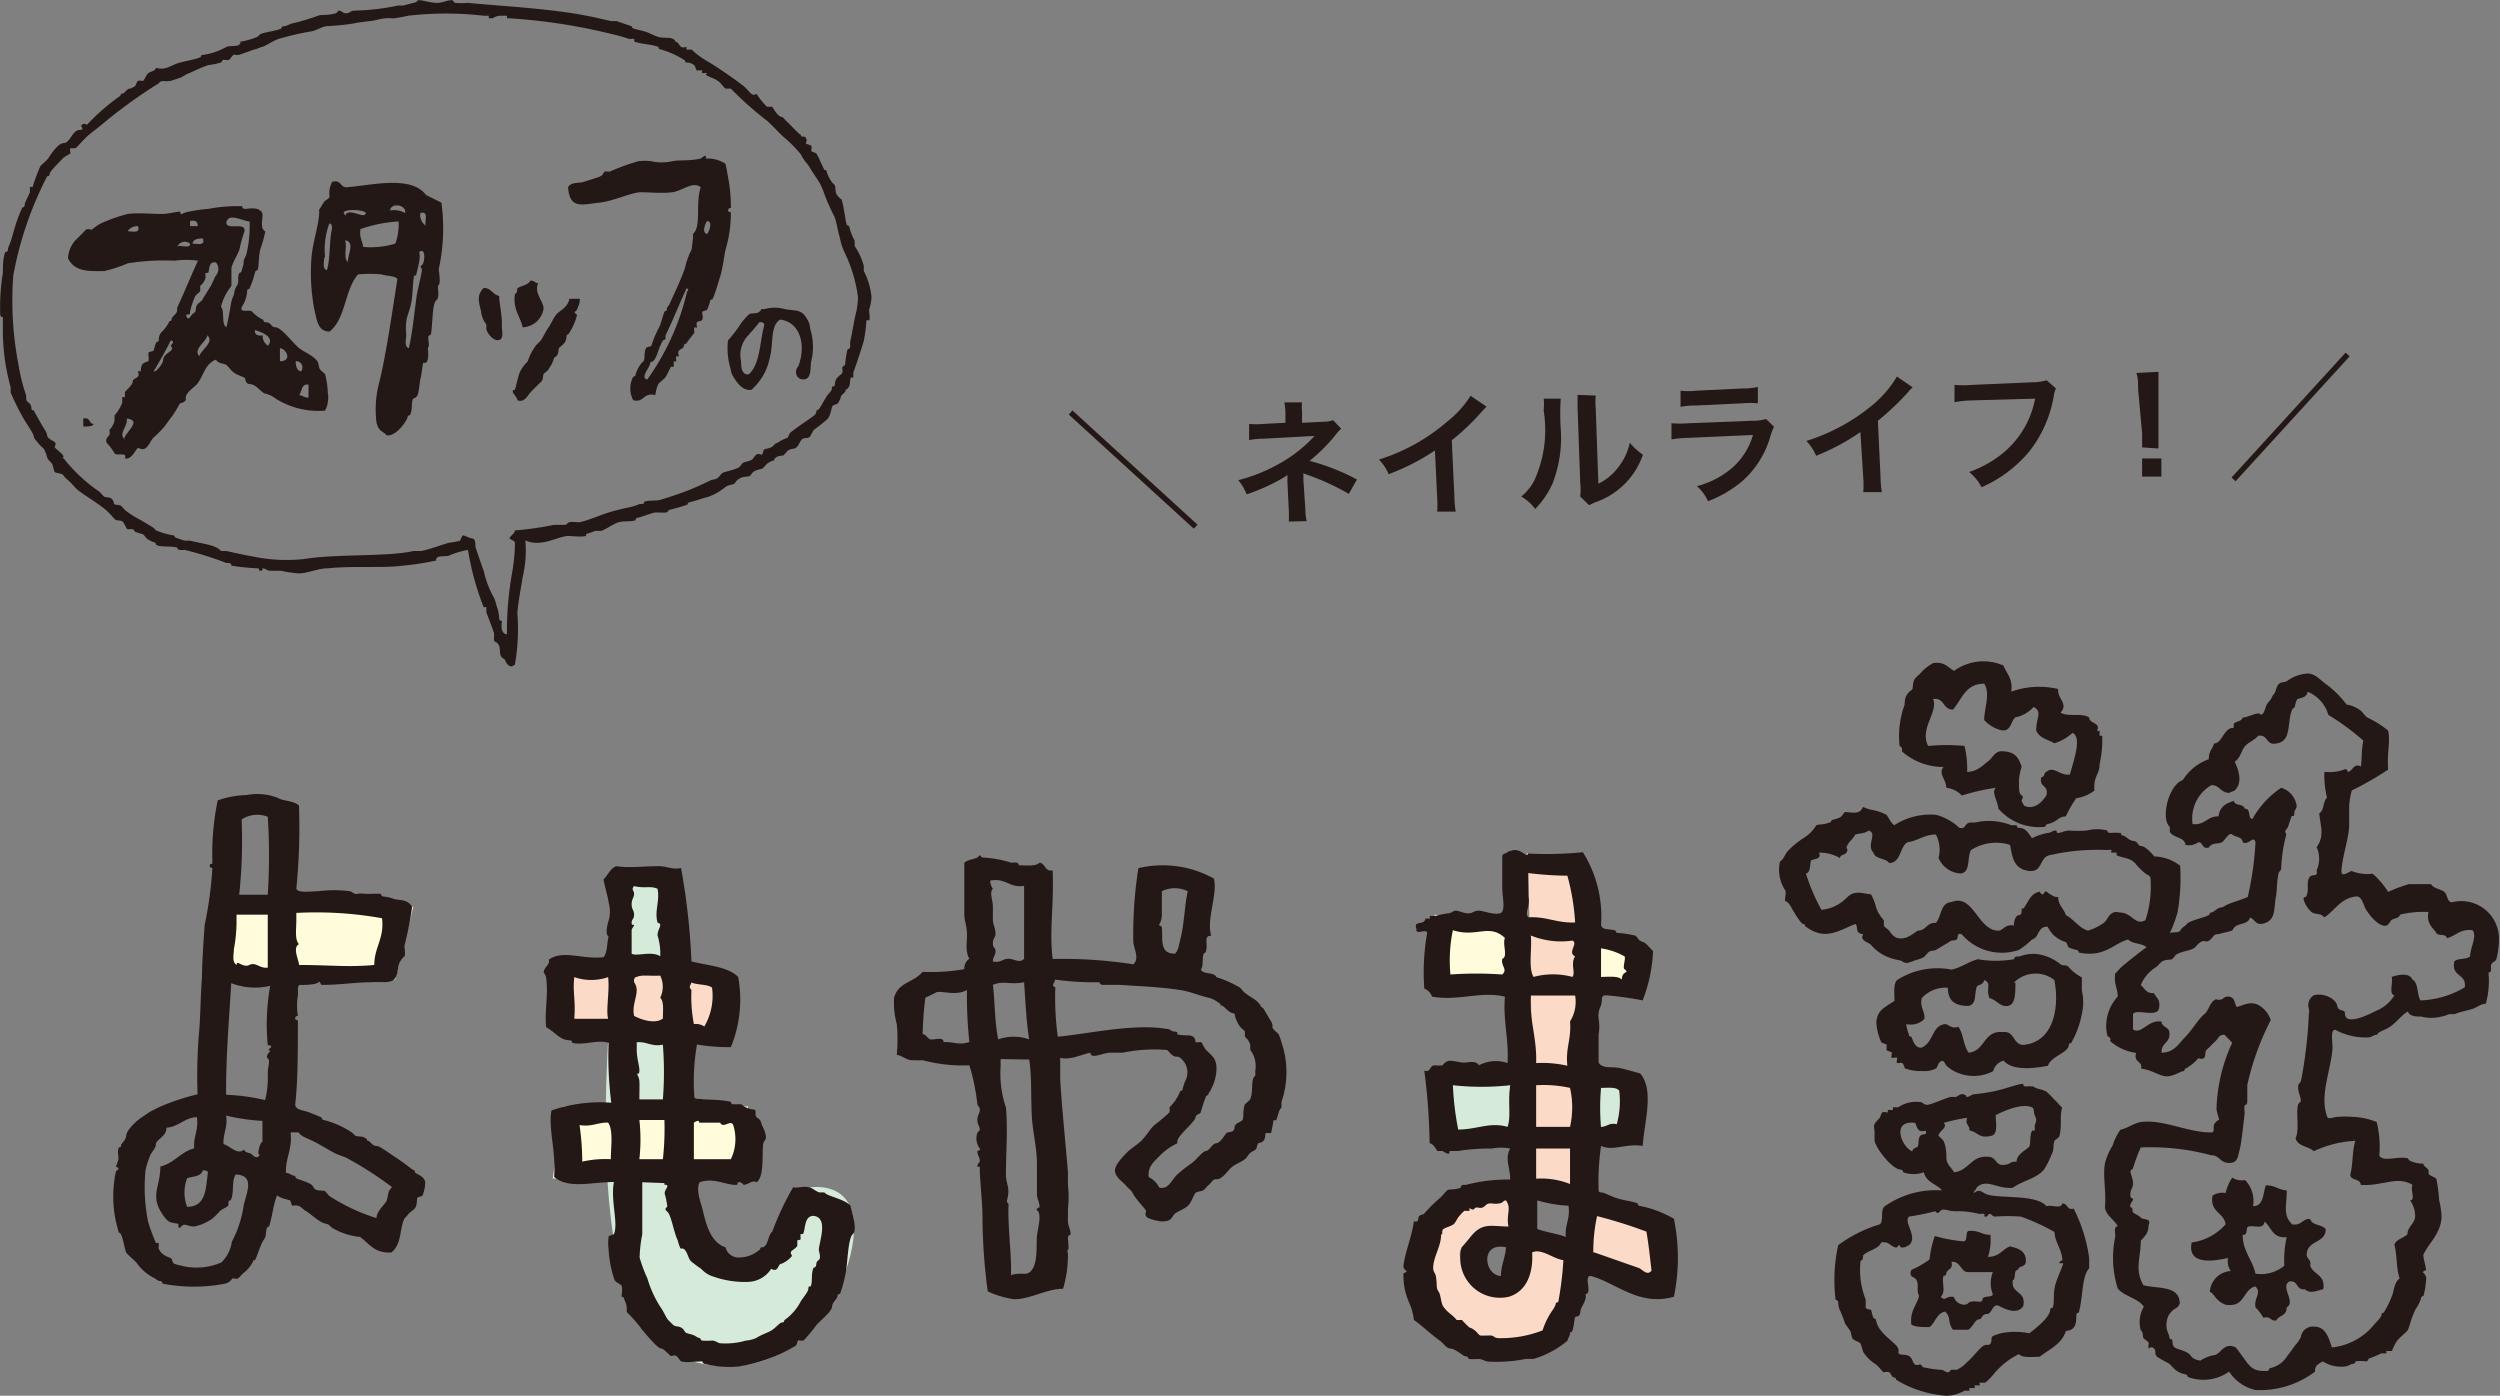 <svg xmlns="http://www.w3.org/2000/svg" viewBox="0 0 112.88 63.02"><rect x="0" y="0" width="112.88" height="63.02" fill="#808080" stroke="none"/><defs><style>.cls-1,.cls-5{fill:#231815;}.cls-2{fill:#d5ead8;}.cls-2,.cls-3,.cls-4,.cls-5{fill-rule:evenodd;}.cls-3{fill:#fbdac8;}.cls-4{fill:#fffcdb;}</style></defs><g id="レイヤー_2" data-name="レイヤー 2"><g id="レイヤー_1-2" data-name="レイヤー 1"><path class="cls-1" d="M54.07,23.69l-.17.18-5.64-5.15.16-.19Z"/><path class="cls-1" d="M58.19,23.55a4.73,4.73,0,0,0,0-.54l-.06-1.26v-.3l-.18.12a8.86,8.86,0,0,1-1.66.75,2.35,2.35,0,0,0-.38-.64,7.37,7.37,0,0,0,1.64-.63,6.42,6.42,0,0,0,1.8-1.36h-.12l-2.2.12a3.18,3.18,0,0,0-.63.06l0-.73a3,3,0,0,0,.64,0l1-.05,0-.49a2.83,2.83,0,0,0-.05-.43l.8,0a1.84,1.84,0,0,0,0,.42l0,.5,1-.05a1.06,1.06,0,0,0,.4-.07l.37.39a1.37,1.37,0,0,0-.25.27,7.67,7.67,0,0,1-1.18,1.18,9.79,9.79,0,0,1,2.14.84l-.37.65A10.41,10.41,0,0,0,59,21.43l-.15-.06c0,.07,0,.24,0,.29L58.94,23a2.35,2.35,0,0,0,.06.53Z"/><path class="cls-1" d="M67.12,18.36l-.21.22a10.42,10.42,0,0,1-1.36,1.3l.12,2.56a4,4,0,0,0,.06.66l-.84,0a4.12,4.12,0,0,0,0-.65l-.1-2.11a10,10,0,0,1-2.09,1.07,2.06,2.06,0,0,0-.44-.66,8.63,8.63,0,0,0,3.08-1.71,4.57,4.57,0,0,0,1.06-1.17Z"/><path class="cls-1" d="M70.47,18a10.42,10.42,0,0,0,0,1.35,5.67,5.67,0,0,1-.37,2.48,4,4,0,0,1-.78,1.15,2.19,2.19,0,0,0-.63-.56,2.39,2.39,0,0,0,.58-.71,5.5,5.5,0,0,0,.43-3.17,2.61,2.61,0,0,0,0-.54Zm1.58-.14a3.27,3.27,0,0,0,0,.57l.12,3.41a2.5,2.5,0,0,0,.89-.73,2.77,2.77,0,0,0,.53-1.12,2.75,2.75,0,0,0,.59.54A3.45,3.45,0,0,1,72,22.69l-.25.12-.4-.39a2.84,2.84,0,0,0,0-.63l-.12-3.38v-.18c0-.15,0-.28,0-.4Z"/><path class="cls-1" d="M80.1,19.27a2.72,2.72,0,0,0-.15.38,4.24,4.24,0,0,1-1.3,2.09,5.41,5.41,0,0,1-1.53.89,2.05,2.05,0,0,0-.5-.68,3.94,3.94,0,0,0,1.63-.86,3.11,3.11,0,0,0,.9-1.45l-2.92.13a5,5,0,0,0-.76.07l0-.73a5,5,0,0,0,.79,0L79.07,19a2.35,2.35,0,0,0,.67-.08Zm-4.22-1.63a3,3,0,0,0,.7,0l2.09-.1a2.77,2.77,0,0,0,.7-.07l0,.74a3.77,3.77,0,0,0-.69,0l-2.11.1a3.24,3.24,0,0,0-.69.06Z"/><path class="cls-1" d="M86.36,17.49a2.18,2.18,0,0,0-.21.22A11.94,11.94,0,0,1,84.79,19l.12,2.55a4.16,4.16,0,0,0,.06.67l-.84,0a4,4,0,0,0,0-.64L84,19.51A10,10,0,0,1,82,20.58a2.11,2.11,0,0,0-.44-.67,8.76,8.76,0,0,0,3.08-1.7A4.93,4.93,0,0,0,85.65,17Z"/><path class="cls-1" d="M92.83,17.54a1.15,1.15,0,0,0-.09.28,5.51,5.51,0,0,1-1.11,2.56A5.86,5.86,0,0,1,89.47,22a2.13,2.13,0,0,0-.56-.69,4.94,4.94,0,0,0,1.29-.67A4.18,4.18,0,0,0,91.89,18L89,18.08a4.58,4.58,0,0,0-.75.08l0-.78a4.81,4.81,0,0,0,.77,0l2.75-.12a2.25,2.25,0,0,0,.64-.09Z"/><path class="cls-1" d="M96.72,20.2V20c0-.07,0-.07,0-.43l-.18-2c0-.26,0-.56-.08-.73l1-.05c0,.17,0,.48,0,.74v2.47c0,.07,0,.13,0,.25Zm0,1.32,0-.82.87,0,0,.82Z"/><path class="cls-1" d="M100.76,21.56l5.15-5.64.18.17-5.15,5.64Z"/><path class="cls-2" d="M28.16,39.89h2.7s-3,18.48,3,17.33a5.32,5.32,0,0,0,2.69-3.6s2.18-.41,2,2.11-2.67,7.48-8,5.51S28.16,39.89,28.16,39.89Z"/><polygon class="cls-2" points="65.13 48.1 65.13 51.97 73.73 51.05 74.05 48.45 65.13 48.1"/><polygon class="cls-3" points="25.34 43.99 25.34 45.92 32.4 46.82 33.33 44.11 25.34 43.99"/><polygon class="cls-4" points="64.78 41.3 64.88 44.51 74.12 44.76 74.05 42.47 64.78 41.3"/><polygon class="cls-4" points="10.32 40.53 18.66 40.95 17.84 44.23 9.67 43.74 10.32 40.53"/><polygon class="cls-4" points="25.43 49.97 33.78 49.96 33.14 53.28 24.96 53.21 25.43 49.97"/><path class="cls-3" d="M68.6,38.86l3,.64s1.48,22-2.66,21.86S63.88,59,64,57s1.8-5.06,9.37-2.31c2.82,1,2.05,3.34,2.05,3.34a28.62,28.62,0,0,1-5.52-2.06c-1.67-1-3.36-.52-3.92.39s2.51,2.69,3,1.15,0-19,0-19"/><path class="cls-5" d="M13.5,36.37a28.06,28.06,0,0,1-.12,3.76c.08.21.66.11,1,.11a5.54,5.54,0,0,1,1.41,0c.1,0,.19.16.35.12s.12,0,.59,0a3.69,3.69,0,0,1,.47,0s0,.11.12.12a1.71,1.71,0,0,1,.47.11c.31.08.6,0,.82.36a17.12,17.12,0,0,1-.35,1.76c0,.09.06.41,0,.47a.81.81,0,0,0-.24.35c-.08.25-.05.52-.23.7s-.71.09-1.06.12c-.64,0-1.35.12-2.23.12,0,0-.06-.2-.12-.12s-.42.13-.82.12c-.16,0-.09.29-.11.47a2.89,2.89,0,0,0,0,.93s-.14,0-.12.12.11,0,.12.12c0,1.34,0,2.72-.12,3.75,0,.26.34.26.58.35s.35.13.59.24c.06,0,0,.11.12.12a4,4,0,0,1,1.29.58l.12.12c.16.08.3,0,.47.12s0,.11.11.12.19.22.36.23.24.09.47.23l.35.24c.16.1.56.38.82.59.07.05.11,0,.12.11s.42.15.47.47a1.68,1.68,0,0,1-.12.59c0,.05-.22.07-.24.12s0,.34-.11.47-.23.15-.36.35c0,0-.11.1-.11.11-.23.48-.11,1.16-.59,1.53-.76.05-1-.4-1.41-.7a3,3,0,0,1-1.17-.36c-.15-.05-.19-.2-.35-.23-.33-.06-.61-.38-.94-.59-.13-.07-.21-.2-.35-.23s-.19,0-.24,0-.07-.21-.12-.24-.43-.09-.58-.23c-.18.45-.19.85-.36,1.41,0,0-.09,0-.11.11-.06.23,0,.31-.12.47s-.26.59-.35.82-.1.07-.12.12a1.43,1.43,0,0,1-.47.59c-.07.06-.17.19-.23.23s-.21,0-.24,0-.1.18-.35.24a7.42,7.42,0,0,1-2.82,0s0-.11-.12-.12-.17-.09-.23-.12a2.13,2.13,0,0,1-.82-.7c-.15-.17-.41-.36-.47-.47s-.15-.67-.24-.82-.08,0-.11-.12-.07-.27-.12-.47a5.39,5.39,0,0,1,0-2.23.22.22,0,0,1,.12-.11c0-.11-.12-.12-.12-.12a2.79,2.79,0,0,0,.12-.35c0-.15-.05-.34,0-.47s.11,0,.11-.12.23-.25.24-.47.41-.63.7-.82l.35-.24L7.16,50a10.27,10.27,0,0,1,1.76-.59A23.77,23.77,0,0,1,9,46.46c.06-.76.05-1.45.12-2.35,0-.56.06-1.48.12-2.34a17.49,17.49,0,0,0,.35-2.58s-.14,0-.12-.12.12,0,.12-.12a11.86,11.86,0,0,1,.24-2.81,4.06,4.06,0,0,1,1.29-.24,2.56,2.56,0,0,1,1.41.12C12.79,36.18,13.24,36.14,13.5,36.37ZM10.91,37a23.09,23.09,0,0,1-.11,3.4h1.29a27.55,27.55,0,0,0,0-3.52A1.29,1.29,0,0,0,10.91,37Zm2.47,4.57c0,.37-.08.86.12,1.06-.31.16,0,.72,0,.94,1.35,0,2.23.11,3.4,0,0-.81.46-1.19.35-2.11a16.9,16.9,0,0,0-3.87-.24Zm-2.7.12a6.92,6.92,0,0,1-.12,1.17c0,.23-.1.56.12.71,0-.26.29.15.58,0s.46.17.83.12V41.3H10.68Zm-.47,7.74a9.35,9.35,0,0,1,1.76.24,4.08,4.08,0,0,0,.12-1.17c0-.4.13-.6,0-.71s.12-.33.11-.35-.15,0,0-.12-.12-.14-.11-.12a9.87,9.87,0,0,1,.11-2.69,2.94,2.94,0,0,1-1.76-.12C10.35,46,10.2,47.62,10.21,49.39Zm-.12,2.23c.32.08.62.52.94.24,0,.16.26.13.35.23s.27.21.35,0c-.15.06,0-.54.12-.58v-.94a9,9,0,0,1-1.64-.24C10.29,50.89,10.08,51.14,10.09,51.62Zm-2.58-.7c0,.34-.46.5-.47.7s-.18.34-.24.47a3.88,3.88,0,0,0-.23.71,7.87,7.87,0,0,0,.12,2.34,9.91,9.91,0,0,0,.35.94s.1,0,.12,0,0,.19,0,.24c.13.32.38.37.58.46,0,0,.07.21.12.24a4.67,4.67,0,0,0,.47.12A2.81,2.81,0,0,0,10,57a1.65,1.65,0,0,0,.47-.94A4.92,4.92,0,0,0,11,54.44c.12-.57.54-1.37-.35-1.41-.21.26-.06.88-.24,1.17-.15,0-.06.17-.11.24s-.27.15-.36.23a2.88,2.88,0,0,1-.35.35,2.15,2.15,0,0,1-.82.36c-.31,0-.44-.18-.59,0s-.14-.12-.11-.12c-.38-.06-.44-.07-.59-.24a2.16,2.16,0,0,1-.24-.35c-.42-.74,0-1.12,0-2,.63-.15.91-.66,1.53-.82-.05-.56.21-.81.12-1.41C8.31,50.47,8.09,50.87,7.51,50.92Zm5.4,2c.16,0,.25.11.35.12s.06.08.12.12.4.14.58.23.14.12.24.24.41.07.47.11.15.19.23.24A8.56,8.56,0,0,0,17,55c0-.33.42-.64.47-.82.09-.38.05-.38.23-.58a16,16,0,0,0-2-1.29c-.18-.1-.41-.15-.58-.24-.42-.22-.67-.4-1.06-.58-.19-.1-.46-.17-.58-.36h-.36C13.21,51.88,12.9,52.24,12.91,52.91Zm-3.52,0c0-.09-.1-.13-.24-.11-.07.28-.44.26-.7.35a1.79,1.79,0,0,0,0,1.29C9.32,54.49,9.29,53.64,9.39,52.91Z"/><path class="cls-5" d="M71.47,38.48a5.45,5.45,0,0,1,.82,3.29c.07.23.29.16.59.23.09,0,.09.11.12.12a5.22,5.22,0,0,1,.82.12c.06,0,.15.18.23.23s.17.07.24.12.22.23.35.35a7,7,0,0,1-.47,2.23,15.23,15.23,0,0,0-1.64-.23c-.27,0-.16.16-.24.46a1,1,0,0,0-.11.59,2.08,2.08,0,0,1,0,.71c0,.33,0,.77,0,1.28.19.29.58.17.93.24s.67.18.94.24c.66.75.19,2.22.12,3.28-.77-.12-1.34.25-1.88,0a11.49,11.49,0,0,0-.11,2c0,.13.14.09.23.12s.33.15.59.24.6.12.94.23c0,0,0,.11.11.12a5,5,0,0,1,1.53.58,8.69,8.69,0,0,1,0,3.52C74,59,73,57.93,71.82,57.61c-.33,0,.1.8-.23.82.07.32-.22.56-.24.82s-.19.15-.23.23-.05.41-.12.59-.11,0-.11.12-.08.2-.12.35a4.34,4.34,0,0,1-1.53.82c-.11,0-.24,0-.35,0a6.84,6.84,0,0,1-1.64.12c-.21,0-.26-.1-.47-.12a3.68,3.68,0,0,1-.47,0s0-.11-.12-.12-.17-.09-.23-.12-.29-.22-.47-.23-.3-.22-.47-.35c-.47-.34-.84-.71-1.18-.94a2.69,2.69,0,0,0-.23-.82,3,3,0,0,1-.24-1.29s.2-.06.12-.12a.23.23,0,0,1-.12-.23c.08-.64.38-1.3.47-2,.25.09.16-.15.24-.23s.18-.06.23-.12a6.76,6.76,0,0,1,.71-.7c.1-.09.28-.32.35-.36s.37,0,.59-.11c0,0,0-.11.11-.12h.12a7.3,7.3,0,0,1,2-.24c0-.56-.26-.94,0-1.4a2.09,2.09,0,0,0-.83,0,8.5,8.5,0,0,0-1.52.11c-.1,0-.26,0-.35,0s0,.14-.12.12a1.07,1.07,0,0,1-.24-.12s-.21,0-.23,0-.16-.33-.35-.35a28.11,28.11,0,0,0-.24-3.28c.31.1.21-.22.47-.24a1.36,1.36,0,0,0,.35,0c.26-.31.38-.19.94-.12.27,0,.54-.12.71.12A1.61,1.61,0,0,1,68.07,48c.06-1.12-.21-1.9-.12-3-1.11-.26-2.06.21-3.29,0a.59.59,0,0,0-.35-.36,10.17,10.17,0,0,1,.12-2.46c.08-.32-.55.08-.47-.23-.15-.36.23-.21.35-.36s0-.1,0-.11.21,0,.24,0,0-.11,0-.12.2,0,.23,0,.2-.06.59-.12c.17,0,.21-.11.35-.12s.38.13.59.12.24-.13.47-.12.65.19.94.12.11-.71.11-1.17,0-.9,0-1.29c0-.14,0-.21.12-.24s.12-.11.24-.11c.44-.21.73.34.82.11A16.81,16.81,0,0,0,71.47,38.48Zm-2.46,2c.1.45-.2.75,0,.94.82-.05,1.28.27,2.11.23a10.1,10.1,0,0,0-.35-2.11A15.27,15.27,0,0,1,69,39.42ZM65.49,44a16.59,16.59,0,0,1,2.34,0c.26-.25-.06-.34,0-.71.27-.08,0-.65.12-.94-.72-.67-1.28,0-2.35-.35A6.69,6.69,0,0,0,65.49,44Zm3.75.11a3.39,3.39,0,0,1,1.76,0c.15-.21-.1-.59.12-.93-.37-.17.16-.58-.12-.71a3.63,3.63,0,0,1-1.88-.23C69.18,42.85,69,43.69,69.24,44.11Zm3.05,0c.34,0,.77-.06.94.12,0-.43.38-.26.12-.47-.1-.08.07-.48,0-.58a3.09,3.09,0,0,0-1.06-.36ZM69.36,48a5.15,5.15,0,0,1,1.41.12c-.09-.79.19-1.22.12-2a1.66,1.66,0,0,0,.23-1.17h-2C69.05,46.11,69.4,46.85,69.36,48ZM65.84,51c.86,0,1.42-.35,2.23-.12.17-.51,0-1.05.12-1.88a11.8,11.8,0,0,1-2.59,0A13.52,13.52,0,0,0,65.84,51Zm3.52-.12h1.53a4,4,0,0,0,0-1.76A5.62,5.62,0,0,0,69.36,49Zm2.93,0c.28,0,.35-.2.71-.12a3.84,3.84,0,0,0,.11-1.52c-.15-.17-.5-.12-.82-.12A10.34,10.34,0,0,0,72.29,50.92Zm-2.93,2.34a3.52,3.52,0,0,1,1.53.24V51.86H69.36ZM68,54.2c-.12,0-.14.1-.23.12-.38.1-.5-.09-.71.12s-.36,0-.47.12-.19,0-.23,0,0,.1,0,.11-.2,0-.24,0a1.77,1.77,0,0,0-.23.24c-.1.1-.14.25-.24.35s-.35.15-.47.23,0,.27-.11.24c0,.56-.35,1-.36,1.52,0,.18.1.24.12.36.07.4,0,.53.12.7s.1.53.23.7.19.22.36.36a1.25,1.25,0,0,1,.23.23s.19,0,.24,0a3.85,3.85,0,0,0,.35.35c.07,0,.16.07.23.12s.2.22.24.23.32,0,.47,0,.16.11.35.12a5.17,5.17,0,0,0,2-.35,3.41,3.41,0,0,1,.47-.94,1,1,0,0,0,.12-.23c0-.12.1-.08.12-.12a14.86,14.86,0,0,0,.23-1.88c-.48-.07-1-.55-1.41-.35.06,1.07-.34,1.79-1.05,2A1.79,1.79,0,0,1,66,56.32c.32-.3.53-.82,1.05-.94.29-.07.64,0,1.06,0C68,54.8,68.26,54.58,68,54.2Zm1.41,1.29c.4.15.89.21,1.29.36-.05-.56.21-.81.12-1.41a5.92,5.92,0,0,1-1.41-.24Zm2.58,1.06,2,.7c.17.06.38.38.58.12-.07-.59-.13-1.19-.23-1.76a21.5,21.5,0,0,0-2.23-.7A7.61,7.61,0,0,0,71.94,56.55Zm-4.22,1.06c0-.48.2-.82.23-1.29C66.84,56.06,67,57.52,67.72,57.61Z"/><path class="cls-5" d="M47.53,39.3c.06,1.71-.16,2.7,0,4a20.86,20.86,0,0,1,3.64.24c.31-.27,0-.73,0-1.06a19.26,19.26,0,0,1,.23-3.28,4.74,4.74,0,0,1,3.41.47c.18.7-.35,1.84-.12,2.58-.37,0-.13.35-.24.7,0,.07-.11.11-.11.12-.07.29,0,.58-.12.7.1.25.6.1.7.35a4.87,4.87,0,0,1,1.06.47c.09.07.15.18.23.24.34.26.51.28.71.58,0,.06.1.09.12.12s.21.35.35.59,0,.22.11.35.2.17.24.24a2.42,2.42,0,0,1,.12.35,4.15,4.15,0,0,1,0,2.7s0,.2,0,.23-.08.09-.12.23-.11.35-.12.36-.11,0-.12,0a5.51,5.51,0,0,1-.11.58s-.21,0-.24,0,0,.26-.11.36-.22.08-.24.11c-.1.23,0,.23-.23.35s-.21.24-.36.36-.42.22-.58.35-.28.33-.47.47-.25.05-.35.11-.16.18-.24.24-.16.18-.23.23-.29.06-.36.12-.18.44-.35.59-.43.23-.58.35-.11.36-.59.35c-.11,0-.65-.11-.71-.23s0-.2,0-.24-.3-.37-.46-.58-.14-.25-.24-.36a2.5,2.5,0,0,1-.23-.23c-.19-.2-.41-.33-.47-.59s.26-.59.47-.82.5-.39.7-.58.38-.5.59-.71a8.36,8.36,0,0,0,.7-.59s0-.2,0-.23a2,2,0,0,0,.47-.7c0-.06.11,0,.12-.12a2.68,2.68,0,0,1,.11-.35.82.82,0,0,0-.23-1.06c-.1-.09-.21,0-.35-.12s-.2-.22-.24-.23a7.09,7.09,0,0,0-2,.12c-.2,0-.39,0-.59,0s-.72.23-.82.11,0-.11,0-.11c-.26,0-.94.37-1.41.23,0,.32,0,.63,0,.94.06,1.15.24,2.91.35,4.22,0,.2,0,.4,0,.59a4.68,4.68,0,0,1,0,1.06c0,.19,0,.39,0,.58s.13.39.12.59c0,0-.11.05-.12.12s.06.54,0,.58,0,.06,0,.24A5.39,5.39,0,0,1,48,58.19c-.75,0-1.51.49-2.23.47a4.24,4.24,0,0,1-1.17-.35,25.91,25.91,0,0,1-.24-3.4c0-.5-.08-1.23-.12-2,0,0,0-.21,0-.23h-.11c0-.15.12-.21.11-.24,0-.21-.11-.25-.11-.47,0,0,.19-.06.11-.11a.77.77,0,0,1-.11-.71s.11-.15.11-.11c0-.21-.11-.25-.11-.47s.12-.32.11-.47-.09-.14-.11-.24a9.5,9.5,0,0,0-.36-1.76,7,7,0,0,1-2.11-.23,3.69,3.69,0,0,1-.47,0c-.27,0-.45-.21-.7-.24a7,7,0,0,0,0-1.4,3.59,3.59,0,0,1-.12-1.18c.2-.72.87-.67,1.29-1.17a8.58,8.58,0,0,0,1.88-.12.52.52,0,0,1,.23-.47c-.21-.35-.09-.81-.11-1.17s-.11-.54-.12-.82c0-.7,0-1.47,0-2.35.23-.16.33-.12.59-.23,0,0,.13-.12.11-.12s.1.12.12.12a4.94,4.94,0,0,1,1.29.23c.16,0,.34-.05.35.12.34,0,.77.06.94-.12C47.22,39,47.16,39.36,47.53,39.3Zm-2.7.83c-.17.17,0,.49,0,.82s0,.39,0,.58.11.37.12.59-.12.23-.12.47.11.16.12.35-.12.26-.12.47c.36.08.43-.12.7-.12s.5.22.71,0V40c-.69.1-.8-.37-1.53-.24A.64.64,0,0,0,44.83,40.13Zm7.63.11v.24c0,.27,0,.52,0,.82s-.13.42-.12.47.11,0,.12.12c.06.46-.14,1.18.59,1.17.15-.13.17-.35.23-.59.21-.78.19-1.53.35-2.23A1.33,1.33,0,0,0,52.46,40.24Zm-4.81,4.34a13.22,13.22,0,0,0,.11,2.23c1.37-.13,3.46-.61,4.93-.35.16,0,.17.11.36.12s.07.1.11.12c.28.09.57,0,.71.11s.09.21.11.24.2,0,.24,0,.15.26.23.35c.27.28.42.35.47.7a1.92,1.92,0,0,1-.23,1.06c0,.07-.12.17-.12.23s-.08.06-.12.12a7.08,7.08,0,0,0-.23.7c0,.09-.23.09-.24.24s-.49.58-.58.7-.27.27-.24.47a2.81,2.81,0,0,0-.82.59c-.21.22-.54.47-.47.94a1,1,0,0,1,.47.47c.43.11.56-.36.82-.59a5.69,5.69,0,0,1,.59-.47c.23-.14.54-.58.7-.59s.28-.34.47-.35.4-.42.47-.47.34,0,.35-.23.29-.24.36-.35,0-.41.11-.71c0,0,.21-.17.24-.23.16-.38,0-.89.23-1.06,0,0,0-.2,0-.23a1.23,1.23,0,0,0-.23-.94s0-.19,0-.24a.79.79,0,0,0-.24-.35s0-.19,0-.23-.19-.16-.23-.24a1.35,1.35,0,0,1-.24-.58c-.26,0-.47-.35-.58-.36s0-.07-.12-.11a1.17,1.17,0,0,0-.47-.24c-.39-.09-.83-.28-1.29-.35-.89-.14-2-.18-2.7-.23-.33,0-.61,0-.82,0a.17.17,0,0,1-.12-.12,12.38,12.38,0,0,1-2-.12C47.63,44.37,47.44,44.5,47.65,44.58Zm-2.82-.11c.09.63.07,1.61.24,2.46a2.1,2.1,0,0,1,1.4,0c-.13-.81-.17-1.71-.23-2.58C45.6,44.48,45.32,44.26,44.83,44.47Zm-2.58.35c-.14.08-.34.16-.47.23a15.75,15.75,0,0,0-.12,1.65c.17,0,.2.19.35.23s.61-.14.59.12c.59,0,.67.15,1.17,0a19.3,19.3,0,0,1-.11-2.35C43.12,45,42.47,44.69,42.25,44.82Zm2.93,3v.35A4.68,4.68,0,0,0,45.42,50c.09,1,0,2.06,0,3.05,0,.24.1.49.11.7,0,.46-.15.47,0,.59a1,1,0,0,1,0,.24c0,1.14.14,2,.12,3,.36-.14.64,0,.82-.12.42-.29.31-1.23.35-1.64s.24-1,0-1.18c-.06-.05.12-.16.12-.11,0-.25-.1-.35-.12-.59,0-.46,0-.94,0-1.41,0-.69-.19-1.42-.23-2.11-.05-1,0-1.85-.12-2.58Z"/><path class="cls-5" d="M30.75,39.19a30.41,30.41,0,0,1,.47,4.22c.74.19,1.64.23,2.11.7A5.65,5.65,0,0,1,33,47.28a8.18,8.18,0,0,1-1.53-.12,9.75,9.75,0,0,0-.12,2.35c0,.15.22.09.36.12s.77,0,1.29.12c0,0,0,.11.11.11s.33,0,.36,0a1,1,0,0,0,.58.24c.13,0,0,.25.12.35s.17.09.23.35c0,0,.31.55.12.71s.07,1.54-.35,1.87c-.22-.11-.33.09-.59.12,0,0-.13-.16-.23-.12s0,.12-.12.12c-.5,0-1-.34-1.64-.12-.16.3,0,.78.12,1.18.16.67.35,1.53,1.05,1.76a.6.6,0,0,0,.59.46,1.41,1.41,0,0,0,.94-.35c.06,0,0-.11.11-.11.29,0,.27-.57.47-.71a13,13,0,0,1,.94-2c.22.05.43-.07.71,0,.12,0,.26.15.47.23,0,0,.21,0,.23,0,.16.19.84.27,1.18.59,0,.08.35,1.09.11,1.29s-.23,1.4-.35,1.88a6.09,6.09,0,0,1-.23.82s-.12,0-.12.11-.23.26-.24.47-.48.58-.7.82a7.4,7.4,0,0,1-.59.71s-.2,0-.23,0-.08.21-.12.23a7.06,7.06,0,0,1-2.58.94,4.35,4.35,0,0,1-1.53-.12c-.07,0-.11-.11-.11-.11-.34,0-.71.07-.94,0-.06,0-.14-.19-.24-.24s-.2,0-.23,0-.33-.34-.47-.35-.6-.56-.82-.82a7,7,0,0,0-.71-.82c0-.31,0-.29-.12-.59,0-.1-.1-.07-.11-.12s.05-.33,0-.46-.3-.13-.35-.36a5.12,5.12,0,0,1-.24-1.29,2.25,2.25,0,0,1,0-.58c0-.06.22-.08.24-.12.21-.47-.16-1.53,0-2.35-1,0-2.05.33-2.7-.23.09-1.15-.27-2.2-.12-3a6.69,6.69,0,0,1,2.7-.35,16.67,16.67,0,0,1-.12-2.7c-.45-.17-1.09.12-1.64,0,0,0,0-.12-.12-.12-.44,0-.64-.36-1.06-.59-.08-.73.11-1.45,0-2.23,0-.07-.11-.26-.11-.23,0-.26.3-.35.23-.59.65-.46,1.5,0,2.47-.11.18-.21.15-.63.23-.94-.13-.05-.1-.39,0-.71a1.46,1.46,0,0,0,0-.82c0-.14-.17-.69-.23-1.05.21-.18.29-.49.58-.59.55.09,1.22,0,1.88,0C30.07,39.09,30.37,39.29,30.75,39.19Zm-2.12,1.17c0,.17-.11.22-.11.47s.11.26.11.47-.1.18-.11.35.1.08.11.12-.11.15-.11.23c0,.32,0,.66,0,1.06.21.14.92-.14,1.29.12a2.68,2.68,0,0,0-.12-.94c0-.22.12-.36.12-.47s-.11-.08-.12-.12c-.15-.51.11-.95,0-1.52-.35-.15-.52,0-1.06-.12C28.48,40.17,28.64,40.21,28.63,40.36Zm.12,3.75c-.09,0-.14.1-.12.24.32.43-.13.91,0,1.52.3.16.94.39,1.3.12,0-.34.06-.77-.12-.94a1.14,1.14,0,0,0,0-1C29.3,44.08,29,44,28.75,44.11ZM25.93,46h1.53c-.11-.4.07-1.17,0-1.88a2.36,2.36,0,0,1-1.53,0C25.85,44.82,26,45.13,25.93,46Zm5.29-1.29a6.5,6.5,0,0,0,.11,1.53.65.65,0,0,1,.47.11,2.74,2.74,0,0,0,.35-1.76c-.23-.16-.67-.11-.93-.23C31.17,44.52,31.08,44.55,31.22,44.7Zm-2.47,2.7c0,.39.13.74.12.94s-.12.12-.12.12.11.17.12.35,0,.47,0,.82h1.06a15.66,15.66,0,0,0,0-2.47c-.53.1-.71-.15-1.18-.11Zm.12,4.93h1.06A12.59,12.59,0,0,0,30,50.57H28.87A8,8,0,0,1,28.87,52.33Zm3.64-1.65h-.94c0-.14-.13-.07-.24,0v1.65H33a2.09,2.09,0,0,0,.11-1.53C33,50.51,32.65,51,32.51,50.68Zm-6.34.12a12,12,0,0,1,.12,1.64,4.67,4.67,0,0,1,1.29-.11c0-.54.12-1.3-.12-1.65C27,50.67,26.73,50.89,26.17,50.8ZM29,53.38c0,.79,0,1.68,0,2.35a6,6,0,0,0-.12,1.05,6.4,6.4,0,0,0,.35.94A5,5,0,0,0,29.81,59c.16.22.23.43.35.59l.23.23c.11.09.22.05.36.12s.15.2.23.24.26.07.35.11.18.12.24.12.08.11.12.12a3.53,3.53,0,0,0,.46,0c.16,0,.26.11.36.12a3.31,3.31,0,0,0,1.17-.12,1.4,1.4,0,0,0,.47-.12c.25-.16.51-.23.7-.35s.36-.35.47-.35.06-.08.12-.12a2.32,2.32,0,0,0,.71-.82c.13-.21.34-.43.35-.59s.09-.06.11-.11c.09-.22,0-.52.12-.83,0,0,.1,0,.12-.11s0-.15.12-.24,0-.39,0-.47c.06-.49.42-1.45-.24-1.52-.42,0-.35.56-.47.82,0,0-.1,0-.11,0s0,.19,0,.23S36,56,36,56s0,.19,0,.24-.12.14-.24.23,0,.2,0,.24a1.23,1.23,0,0,1-.47.35c-.19,0-.12.42-.47.23a1.28,1.28,0,0,1-1.05.59,4.22,4.22,0,0,1-1.53-.23,1.2,1.2,0,0,1-.58-.36,5.23,5.23,0,0,1-.47-.35c-.1-.11-.13-.31-.24-.47s-.19-.06-.23-.11a1.9,1.9,0,0,1-.12-.36c-.19-.39-.29-1.14-.47-1.29s0-.2,0-.23a3.3,3.3,0,0,0-.12-.59c0-.16.14-.27.12-.35s-.19,0-.12-.12Z"/><path class="cls-5" d="M90.11,35.57a9.8,9.8,0,0,0-1.53.35,1.12,1.12,0,0,0-.7-.35c0-.37-.39-.66-.12-.94a2.82,2.82,0,0,1-1.88-.7c0-.14,0-.21-.11-.24A4.17,4.17,0,0,1,86,31.81c0-.1,0-.31.12-.47s.2-.17.23-.23,0-.32.12-.47.18-.16.23-.23a2,2,0,0,1,.59-.47c.51-.08.66.2.94.35a2.26,2.26,0,0,1,2.23-.24c.14.37.44.59.35,1.18a3.73,3.73,0,0,1,2.12-.12c-.05.44.48.66.11,1.06.29.22,1,0,1.29.23,0,.19.28.24.36.35s0,.21,0,.24.11,0,.11,0,0,.2,0,.23h.12a5.13,5.13,0,0,1-.12,1.29c0,.48-.29.52-.23,1.18a1.71,1.71,0,0,1-.82.35,4.38,4.38,0,0,0-.47.82.61.61,0,0,0-.35.12,1.13,1.13,0,0,1-.48.23c-.07,0-.1.12-.11.12a2.42,2.42,0,0,1-2.11-.82C90.2,36.16,89.91,35.78,90.11,35.57Zm-2.82-4c.22.6-.63,1.34-.23,2.11a9,9,0,0,1,1.64,0,4.21,4.21,0,0,1,.12,1.17c.48,0,.76-.35.94-.47s.29-.43.58-.46c.61,0,.79.24.94.7a2.86,2.86,0,0,0-.12.59c0,.45,0,.63.12.7s0,.19,0,.24a.84.84,0,0,0,.12.23c.43.21.81-.16,1-.47.12-.47-.35-.35-.23-.82.16,0,.11-.21.23-.24.33-.29.6.19,1.06.12.16-.6.56-1.67.12-1.88a2.15,2.15,0,0,1-.82.47c-.29-.17-.7-.24-.82-.58,0-.6.29-.84-.12-1.06a1.47,1.47,0,0,1-.82.47c-.22.18-.18.61-.59.59a1.51,1.51,0,0,1-.82-.47c0-.51.29-1.21,0-1.64-.85,0-1,.7-1.41,1.17-.49,0-.36-.58-.94-.47"/><path class="cls-5" d="M98.44,39.09a9.18,9.18,0,0,1-.12,2.11,6.81,6.81,0,0,1-.35.94c.1-.08.39,0,.47-.12a.66.66,0,0,1,.24-.23s.09-.11.11-.12c.32-.17.65-.21.94-.35.06,0,0-.11.12-.12s.25-.22.47-.23a1.27,1.27,0,0,0,.23-.12c.3-.13.62-.21.94-.35a14.27,14.27,0,0,0,.35-2.47c-.1-.34-.29.15-.58,0,0-.24-.32-.23-.47-.35s-.32.26-.47.35-.45,0-.59.24c-.32.08-.24-.24-.47-.24a.73.73,0,0,1-.58.12c-.05-.37-.52-.29-.71-.59,0,0,0-.2,0-.23-.41-.34-.08-1.87.59-2.11a2.29,2.29,0,0,1,1.17-.94c0-.37.17-.46.24-.71.35,0,.45-.68.82-.7.15,0,0-.16.11-.23s.32-.08.36-.24c.25,0,.76-.32.82-.12.21-.07.17-.39.35-.58s.14-.26.24-.36.1-.35.23-.46.21-.05.35-.12a1.76,1.76,0,0,1,.94-.35c.33,0,.55.27.82.47a4.32,4.32,0,0,1,.94.93,1.42,1.42,0,0,1,.59.24c.13.08.23.27.35.35a4.23,4.23,0,0,1,.94.59c.11.49-.06,1,0,1.76a14.56,14.56,0,0,1-1.64.94,3.38,3.38,0,0,0-.12.7s0,.21,0,.23,0,.29,0,.71c-.06.71-.3,1.28-.35,2,0,.33.35,0,.47,0a1.87,1.87,0,0,0,.94.12,3.7,3.7,0,0,1,.7.82,6.67,6.67,0,0,1,.94-.35c.31,0,.64,0,1,0,.11.21.42.21.59.35s.11.44.35.47a1.7,1.7,0,0,1,2.12,1.76,3.25,3.25,0,0,1-.12.82c0,.07-.19.12-.23.24s.06.35-.12.35a3.89,3.89,0,0,1-.12,1.41c-.21,0-.39.16-.59.23s-.53.12-.82.24c0,0-.21,0-.23,0s-.16.07-.36.11a1.89,1.89,0,0,1-.93,0c-.21,0-.51,0-.59-.23-.27.15-.5.48-.82.7-.16.11-.3.14-.47.24s0,.11-.12.11-.2.1-.35.12a2.86,2.86,0,0,1-1.53-.35c-.24.06-.08.58-.12.94-.1,1-.58,2.07-.23,3,.06.13.3,0,.47,0a4.09,4.09,0,0,1,.7,0,3.17,3.17,0,0,1,1.06.23,4.57,4.57,0,0,1,.12,1.53c.23.29.78,0,1.29.11,0,0,.06.11.12.12a1.32,1.32,0,0,0,.58.12c0,.15.23.18.24.35a.48.48,0,0,0,0,.12c.06.08.31.15.35.23a6.61,6.61,0,0,1,.12.94,3.57,3.57,0,0,1,.11.82c-.07.75-.58,1.13-.82,1.65,0,.24.09.39.12.7,0,0-.19.06-.12.12a.35.35,0,0,1,.12.35,3.19,3.19,0,0,1-.12.7s-.11,0-.11.12a1.73,1.73,0,0,1-.24.47,4.28,4.28,0,0,0-.23.59,3.66,3.66,0,0,1-.12.35c-.07.11-.34.31-.47.47S108,61,108,61s-.21,0-.24,0,0,.11,0,.11-.2,0-.23,0-.3.14-.59.24c0,0,0,.11-.12.12a1.48,1.48,0,0,0-.47,0s0,.11-.11.11-.19.11-.36.12a1.52,1.52,0,0,1-1-.23c-.17.1-.37.17-.35.46a4.09,4.09,0,0,1-2.7.83,1.92,1.92,0,0,1-1.18-.83,2,2,0,0,1-1.87.24s0-.1-.12-.12a.94.94,0,0,1-.47-.23c-.09-.07-.16-.18-.24-.24s-.48-.24-.58-.35,0-.24-.12-.35-.2,0-.23,0,0-.19,0-.24-.2-.17-.24-.23,0-.25-.12-.35A1.35,1.35,0,0,1,96.8,59c-.27-.39-.88-.46-1.18-.82a4.61,4.61,0,0,1-.11-2.35c0-.18-.08-.45.11-.46-.16-.31-.49-.45-.58-.83.07-.73-.1-1.42,0-2a2.86,2.86,0,0,1,.35-.82,2.61,2.61,0,0,1,.35-.71c.33-.07.63-.31.94-.35,1-.13,2.13.49,3.17.47.16,0,.07-.22.12-.35s.23-.23.23-.23-.1-.31-.12-.47a7.55,7.55,0,0,1,.71-3l-.35-.36c-.24,0-.26.13-.36.24s-.16.15-.23.23-.18.17-.24.24,0,.29-.11.35-.21,0-.24,0a2.07,2.07,0,0,1-.58.47c-.07,0,0,.11-.12.12s-.4.22-.71.23-.65-.28-1.17-.35c.06-.37-.36-.27-.23-.71A2.2,2.2,0,0,1,95.27,47c.09-.15-.11-.19-.12-.24A1.94,1.94,0,0,1,95.62,45c0-.38-.19-.58-.11-1.05.12-.1.17-.2.35-.35s.67-.55,1.06-.83c-.2-.19-.64-.14-.83-.35-.67.18-1.06.83-2.23.59,0,0,0-.11-.11-.12a1.88,1.88,0,0,1-.36-.12s-.07-.21-.11-.23a1.46,1.46,0,0,1-.59-.35,2.16,2.16,0,0,1-.24-.35c-.47,0-.36.49-.7.58a3.66,3.66,0,0,1-.59.47,2.39,2.39,0,0,1-2.58-.7c-.25-.1-.15.16-.23.23s-.23,0-.35.12l-.59.35c-.1.06-.23,0-.35.12s-.18.21-.24.23a1.77,1.77,0,0,1-.35.12,2.44,2.44,0,0,1-.35.12c-.19,0-.2-.09-.35-.12a2.47,2.47,0,0,1-.71-.23,1.91,1.91,0,0,1-.58-.47c-.1-.09-.28-.14-.36-.24s0-.2,0-.23-.15,0-.23-.12,0-.25-.12-.35c-.81.33-1.38.75-2.23.12-.07,0,0-.11-.12-.12s-.46-.61-.58-.82-.22-.18-.24-.24.07-.39,0-.47a1.69,1.69,0,0,1-.23-1.29c.18-.12.21-.31.35-.47a3.79,3.79,0,0,1,.7-.58,1.73,1.73,0,0,0,.59-.59c.26-.07.24,0,.59-.12.11,0,.06-.09.11-.11s.24-.06.36-.12.18-.22.23-.24.41.06.59,0,.21-.23.23-.23.24.1.36.12a2.38,2.38,0,0,1,.7.23c.12.16.19.36.35.47a3,3,0,0,1,1.88-.47,2.41,2.41,0,0,1,1.06.59c.3.06.21-.17.46-.24.08,0,.17,0,.24,0a2.74,2.74,0,0,1,1.64.12s.21,0,.24,0,0,.13.11.12c.29,0,.41.21.59.47a2.52,2.52,0,0,1,.7-.24c.15,0,.25-.12.36-.11s0,.11.12.11.26-.09.46-.11a5.69,5.69,0,0,0,.83,0,1.87,1.87,0,0,1,.93,0s0,.11.12.11a2.46,2.46,0,0,1,.47,0c.05,0,0,.11.12.12s.25.22.47.24.18.22.35.23.43.27.59.47A2,2,0,0,1,98.44,39.09Zm6.69-6.81a1.62,1.62,0,0,0-.94-1.05c0,.29-.42.29-.47.35s-.11.35-.11.35-.1.07-.12.12c-.24.61,0,1.42-.71,1.52-.48.1-.35-.42-.82-.35-.16.2-.42.28-.59.47s-.21.55-.47.7c.25.52.32,1,0,1.3-.07.05-.17.05-.23.11-.42,0-.43-.35-.82-.35A1.74,1.74,0,0,0,99,37.21c.57.06.65-.36,1.17-.35.06-.48.41-.61.7-.7,0,.24.44.11.47.35.33,0,.12.43.36.47A4.11,4.11,0,0,1,103,35.57a1,1,0,0,1,.7.82c0,.13-.11.18-.11.35s-.1.07-.12.12c-.12.31-.14.5-.24.59s0,.19,0,.23A7.07,7.07,0,0,0,103,39.2c0,.12-.1.14-.12.24-.09.43-.06.76-.12,1.06-.09.47,0,1-.47,1.17s-.45-.17-.7-.24c-.06.27-.4.26-.59.36s-.14.18-.23.23a4.07,4.07,0,0,1-.47.12c-.14.07-.25,0-.35.12s-.16.19-.24.23-.17,0-.23,0c-.24.06-.29.26-.47.35s-.46.11-.71.24c-.06,0-.16.19-.23.23s-.33,0-.47.12-.16.17-.24.23a1.72,1.72,0,0,0-.7.82c.18.14.24.39.59.36.1.2.32.29.23.7s-1,0-1.17.24v.7c.4.25.67-.46,1.29-.35,0,.24.32.23.35.47.07.5-.38.47-.35.93.57,0,.78-.42,1.06-.7s.54-.72.82-1c.27-.17.27-.59.58-.71.34.1.31-.16.59-.12s.23.32.35.47c.38-.12.59-.25.94-.11a1.22,1.22,0,0,1,.59.7,12,12,0,0,0-1.06,2.93c0,.22,0,.46,0,.71s-.09.13-.12.23,0,.24,0,.35c-.06.5-.15,1.38-.23,1.65s-.06.58-.47.58-.43-.35-.82-.35a10.47,10.47,0,0,0-3.17-.35,7.33,7.33,0,0,0-.35.94s-.12.13-.12.11c0,.16.13.36.12.59s-.11.22-.12.47.11.14.12.23-.16.17-.12.36c.15,0,.06.16.12.23s.26.13.35.24.51,0,.35.35c0,.39-.2.5-.35.7,0,.77-.29,1.29.12,2,.65.17,1.63,0,1.64.82-.07.22-.25.23-.35.35a.79.79,0,0,0-.24.47c-.06.38.11.55.12.7s.08.06.12.12,0,.27.12.35.4.13.58.24.14.17.24.23a.64.64,0,0,0,.35.12,1.7,1.7,0,0,1,.59-.24c.31,0,.44-.62,1-.35.62.78.62,1.1,1.41,1.06.12,0,.08-.11.12-.12a1.24,1.24,0,0,0,.82-.59c.13-.16.25-.33.35-.47a1.36,1.36,0,0,0,.24-.35.54.54,0,0,1,.58-.47c.46,0,.63.32.82.94a2.84,2.84,0,0,0,1.88-1c.13-.16.35-.35.36-.47s.07-.06.11-.12a3.91,3.91,0,0,0,.35-.71c.12-.26.09-.61.36-.82-.16-.43-.11-1.06-.24-1.52.1-.26.41-.29.59-.47,0-.33.34-.49.35-.82a1.25,1.25,0,0,0-.23-.71c.26,0,0-.49.11-.7-.69-.43-1.37.07-2.34,0,0-.3-.46-.17-.47-.47.13-.46.08-1.09.23-1.52a5,5,0,0,0-1.88.47c-.23-.23-.73-.21-.82-.59.19-.38,0-1.2.12-1.53,0,0,.12-.17.12-.11,0-.28-.15-.43-.12-.71,0-.12.09-.13.12-.23.07-.32.09-.48.11-.59a21.38,21.38,0,0,0,.24-2.23c0-.4.06-.2,0-.47a.53.53,0,0,1,.23-.58c.46-.13,1,.16,1.06.47s.34.12.35.35c0,.61,1.17,0,1.41-.12a1.7,1.7,0,0,0,.82-.7c-.26-.05-.05-.58-.12-.83.31-.11.79-.2.94.12.28.16.19.68.36.94a4.17,4.17,0,0,0,2-.59c.09-.63-.63-.46-.47-1.17.15-.16.56-.07.71-.23,0-.39.33-.9.11-1.18-.58-.07-.75.27-1.17.36,0-.22-.4-.08-.47-.24s-.47-.39-.35-.94a4.29,4.29,0,0,0-1.29.12c0,.14-.24.16-.36.23s-.14.37-.46.24-.59-.52-.71-.7-.17-.64-.47-.59c-.69.09-.93.63-1.41.94-.17-.21-.41-.11-.58-.24a1.16,1.16,0,0,1-.36-.58c0-.14.1-.07.12-.12.15-.35,0-.55.12-.82s.43,0,.35-.36a1.28,1.28,0,0,0,0-1.05c.38-.52.16-1,.12-1.53.23-.12.16-.54.35-.7a4.21,4.21,0,0,1-.12-1.17,2,2,0,0,0,.94-.12c.12,0,.09.11.12.12.2,0,.26-.42.59-.24.06-.42,0-.59.11-1.17A11,11,0,0,0,105.13,32.28Zm-21.36,5.4c-.08.17-.25.29-.35.47s0,.17,0,.23c-.07.29-.29.14-.35.36a1.77,1.77,0,0,0-.94-.24c.15.31-.28.28-.35.35s0,.55-.24.59a9,9,0,0,0,.7,1.64,1.78,1.78,0,0,0,1.06-.47l.12-.11c.34-.33.73-.14,1.06-.12a2.5,2.5,0,0,1,.23.59,1.55,1.55,0,0,0,.35.58s0,.19,0,.24.19.17.24.23.18.33.47.35.48-.11.82-.35c.39,0,.4-.38.82-.35.26-.29.19-.9.7-.94,1-.4,1.19,1.29,2.12,1.29.22,0,.3-.31.7-.23,0-.28.12-.47.23-.47s.12-.12.12-.24.07,0,.12-.11c.22-.31.28-.62.7-.71,0,0,.05.12.12.12s.06-.07.12-.12.19.12.23.12.17.15.36.12c0,.36.25.52.35.82.38.2.58.58,1,.7a2.48,2.48,0,0,0,.71-.35c.2-.15.26-.59.7-.47.6,0,.69.61,1.18.35a4.87,4.87,0,0,0,.23-1.88c0-.14-.14-.16-.23-.23a3,3,0,0,1-.47-.47c-.26-.25-.46-.2-.83-.35,0,0,0-.11,0-.12s-.19,0-.23,0,0-.1,0-.12-.2,0-.24,0a9.59,9.59,0,0,0-2.58.24c-.44.11-.29.8-.94.7s-.72-.6-.82-1.17a2.09,2.09,0,0,0-1.76.23c-.2.31,0,1-.47,1.06a1.15,1.15,0,0,1-1-.7,1.49,1.49,0,0,0-.12-1.06c-.53,0-.81.29-1.29.35-.36.23-.27.91-.82.94-.16-.24-.62-.16-.71-.47-.34-.35.21-.89-.23-1C84.26,37.62,84,37.62,83.77,37.68Z"/><path class="cls-5" d="M94,44.13c0,.2,0,.4,0,.59a2.36,2.36,0,0,1,0,1.06,4.16,4.16,0,0,1-.47,1.29c0,.06-.11,0-.12.11,0,.35-.82.52-.94.94-.67.13-1.61.23-2-.23a.64.64,0,0,0-.47.47,1.87,1.87,0,0,1-1.52.11,1.59,1.59,0,0,1-.59-.35c-.1-.11-.12-.35-.35-.12,0,0-.08.21-.12.24a1.1,1.1,0,0,1-.59.12,2.15,2.15,0,0,1-.82-.12s-.07-.22-.12-.24-.19,0-.23,0,0-.19,0-.23-.2,0-.24,0,0-.2,0-.24-.21-.07-.23-.11,0-.21,0-.24-.22-.09-.24-.11a2.43,2.43,0,0,1-.23-.94c.07-.54.35-.62.82-.94,0-.34-.06-.77.12-.94a3.37,3.37,0,0,1,2.46-.47c.45-.1.75-.35,1.18-.47a4.75,4.75,0,0,0,1.64,0s0-.11.12-.12.09,0,.11,0a1.78,1.78,0,0,1,.83-.11,2.16,2.16,0,0,1,1.05.47c.13.07.26,0,.35.11A2,2,0,0,0,94,44.13Zm-3,.24c0,.49,0,1-.35,1.05s-.5-.28-.82-.35c-.18-.44.12-.67-.24-.82-.06.28-.31.17-.35.35-.1.4,0,.72-.35.82-.63,0-.94-.23-.94-.82a1.44,1.44,0,0,0-1.18.47c-.09.44.15.56.12.94a.88.88,0,0,1-.82.23,2.31,2.31,0,0,0,.12.47c0,.12.08.06.12.12s.14.53.46.47c.55-.24.45-1,1.06-1.06.14,0,.3.24.59.12.24.31.23.87.47,1.17.75-.07.66-1,1.52-.93.58-.07.46.56.94.58,1.33-.11,1.66-1.6,1.41-2.93A1.38,1.38,0,0,0,90.93,44.37Z"/><path class="cls-5" d="M93.63,54.57a7,7,0,0,1,.7,2.23c0,.07,0,.43,0,.47-.34.35-.27,1.3-.47,2,0,0-.11,0-.11.11,0,.3,0,.69-.47.71-.18.6-.74.82-1.18,1.17-.33,0-.77.07-.94-.12a3.38,3.38,0,0,0-1.17.94,2.88,2.88,0,0,1-.35.35s-.2,0-.24,0,0,.11,0,.12-.2,0-.23,0,0,.11,0,.12-.21,0-.24,0,0,.11,0,.12-.2,0-.23,0a1.66,1.66,0,0,1-.82.23,5,5,0,0,1-2.23-.7c-.07,0,0-.11-.12-.12s-.15-.2-.23-.24-.19,0-.24,0-.22-.24-.35-.35a1.8,1.8,0,0,1-.59-.58,2.92,2.92,0,0,0-.11-.36c-.07-.1-.29-.13-.36-.23s-.05-.25-.11-.35-.16-.21-.24-.35a4.68,4.68,0,0,0-.23-.59A.91.91,0,0,1,83,58.8c0-.09-.11-.1-.12-.12A7.28,7.28,0,0,1,83,56.22a6.14,6.14,0,0,1,1.88-.94c.19-.16,0-.67.23-.82a4,4,0,0,1,2.58-.71c-.25-.3-.73-.36-.82-.82a1.38,1.38,0,0,1-.94,0s0-.11-.11-.12c-.35,0-1.06-.86-1.18-1.29,0-.1,0-.24,0-.35,0-.38-.14-.32.24-.7,0,0,.06-.2.11-.24s.21,0,.24,0,0-.1,0-.11.2,0,.23,0,0-.11,0-.12.21,0,.24,0a1.47,1.47,0,0,1,1-.24c.11,0,.18.15.36.12s.68-.25,1-.35c.08,0,.16,0,.24,0s.19-.16.35-.12.14.12.12.12c.19,0,.2-.1.35-.12s.55-.06.82-.12c.6-.11,1.18-.36,1.41-.35,0,0,0,.12.12.12a1.37,1.37,0,0,1,.35,0c.08.1.37.11.58.23a4.07,4.07,0,0,1,.36.36c.19.17.25.29.35.35-.12.42,0,.78-.12,1.29,0,.06-.22.19-.23.23-.08.26,0,.38-.12.59a4.08,4.08,0,0,1-.35.7c-.36.42-.93.48-1.41.82-.73.07-1.18-.45-1.64,0,0,.1-.12.12-.12.24.18-.12.24-.15.47,0,.45.3,2.31,0,2.81.59.21-.07.69.14.71-.12C93.39,54.34,93.31,54.66,93.63,54.57Zm-3.87-2.34c.43,0,.3.47.82.35.16,0,.22-.17.47-.12,0-.37.51-.57.58-.7s0-.46.12-.71c0,0,.11,0,.12,0s0-.19,0-.23c.11-.29.07-.29,0-.47s0-.28-.12-.35c-.44-.2-1.23.14-1.64.35,0,.35.13.91-.24.94-.52.13-.58-.2-.94-.24,0-.28-.21-.25-.11-.58a8.25,8.25,0,0,0-1.06.23c.22.22-.25.38-.23.59a1.64,1.64,0,0,1,.23.23,1.71,1.71,0,0,1,.12.71c0,.37.21.44.35.7C88.9,52.86,89,52.17,89.76,52.23ZM86.47,50.7c-1.1-.14-.61,1.1-.12,1.29,0-.15.18-.15.24-.23s0-.34.11-.47.35,0,.24-.24C86.56,51.16,86.57,50.87,86.47,50.7Zm-.59,5.63c-.11,0-.09-.11-.11-.11s-.16.11-.12.11c-.28,0-.32-.3-.71-.23-.14.32-.59.34-.82.59,0,.09,0,.23-.11.23a3.63,3.63,0,0,0,.23,1.76c0,.1,0,.25,0,.35s.21.08.24.12.06.27.11.35.09,0,.12.12a1,1,0,0,0,.23.47c.21.28.56.51.71.7s0,.3.12.35.34,0,.47.12.13.3.23.35.17,0,.23,0,.11.12.12.12a5.24,5.24,0,0,0,.82.12c.16,0,.16.12.36.11,0,0,.06-.1.11-.11s.17,0,.24,0a1.52,1.52,0,0,0,.47-.35c.27-.23.51-.57.7-.71s.26,0,.35-.12,0-.27.12-.35a3.66,3.66,0,0,1,.35-.12,3.27,3.27,0,0,1,1.29,0c.29-.22.92-.72.94-1.05,0-.12.1-.07.12-.12.08-.2,0-.67.12-1.05s.3-.74.35-.94H93c-.07-.06.12-.15.12-.12,0-.47-.36-.88-.35-1.29a9.35,9.35,0,0,0-1.53-.7,9.13,9.13,0,0,0-1.17,0c-.11,0-.15-.13-.24-.12s-.05.15-.23.12c0,0,0-.11,0-.12s-.19,0-.24,0a3.84,3.84,0,0,0-1.05-.12c-.4,0-.56-.17-.71,0s-.19,0-.23,0a10.13,10.13,0,0,1-1.17.24c-.28.24.42.91,0,1.29C86.09,56.26,86.07,56.32,85.88,56.33Z"/><path class="cls-5" d="M100.79,53.17a.77.77,0,0,0,.58.11,1.37,1.37,0,0,1,.36,1.18c.49,0,.44-.58.58-.94.43,0,.57.21.94.23,0,.73-.18,1.1.24,1.53.43.08.45-.26.82-.24.08.31.55.23.7.47,0,.56-.67.51-.82.94s.2.35.12.7c.14.41.7.4.59,1.06-.27.06-.6.23-.83,0-.41.06-.28-.41-.7-.35-.43.24.31.93-.12,1.17,0,.4-.35.35-.47.59-.28.05-.25-.22-.58-.12a2.35,2.35,0,0,0-.36-.47c-.08-.43.29-.65,0-.94-.46.06-.52.77-1,.82a1,1,0,0,1-.35,0,1,1,0,0,1-.47-.35c-.07-.08-.13-.19-.24-.23a1,1,0,0,1,.94-.94.81.81,0,0,1-.12-.59c-.62.14-1.86.35-1.64-.7a2.47,2.47,0,0,0,1.53-.82c-.08-.55-.72-.54-.59-1.29a.75.75,0,0,1,.59-.12A2.19,2.19,0,0,1,100.79,53.17Zm.7,2.23c-.08.05,0,.41-.23.35,0,.74.44,1.12.58,1.76a1.65,1.65,0,0,0,1.3-.36,4.74,4.74,0,0,1,.11-1.29c-.65.07-.7-.47-1-.7C102.19,55.57,101.7,55.27,101.49,55.4Z"/><path class="cls-5" d="M89.87,55.75a2.44,2.44,0,0,1-.11,1c.54,0,.65-.36,1-.47.36.08.68.19.71.59s-.31.24-.36.47c-.21,0-.07.4-.23.47-.09.63.63.46.47,1.17-.25.36-.72.18-1.06,0s-.32.34-.58.35-.19.23-.36.24-.25.31-.47.47h-.7c-.27-.38-.06-.52-.35-.82-.39.07-.44.5-.71.7-.31,0-.67,0-.82-.12-.07-.61.24-.85.35-1.29-.13-.24,0-.49-.11-.7s-.37-.1-.24-.47a4.38,4.38,0,0,0,.82-.47,4.71,4.71,0,0,1,.24-1.06,7,7,0,0,0,1.29.24c.22,0,.07-.4.23-.47C89.38,55.54,89.5,55.77,89.87,55.75Zm-2,1.76c0,.11-.11.08-.12.11-.09.32.13.66-.12.94.23.22.22-.07.59,0a.5.5,0,0,0,.47.35c.15,0,.17-.08.23-.11.27-.12.58.08.59-.12s.45-.08.47-.24a1.37,1.37,0,0,1,0-1H88.82c-.32-.07-.29-.49-.71-.47C88.21,57.35,87.89,57.28,87.88,57.51Z"/><path class="cls-5" d="M23.72,24.4a5.08,5.08,0,0,1-.12,1.65c-.07.49-.2,1.08-.24,1.64A9.19,9.19,0,0,1,23.25,30c-.21.21-.37,0-.47-.24-.28-.11-.17-.4-.24-.59s-.22-.19-.23-.23,0-.25,0-.35c-.09-.26-.22-.6-.35-.94,0,0,0-.21,0-.23s-.12,0-.12,0a12.49,12.49,0,0,1-.71-2.59,3.79,3.79,0,0,0-.82.24c-.12.08-.48,0-.58.12s0,.11,0,.11a12.42,12.42,0,0,1-1.53.24c-.94.12-2.18,0-3.4.12-.43,0-.89.22-1.29.23a5.36,5.36,0,0,1-.83-.12c-.15,0-.31,0-.47,0s-.2-.1-.35-.11c0,0,0,.13-.11.11s0-.11-.12-.11a9.43,9.43,0,0,1-1.18-.12s0-.11-.11-.12h-.12a15.16,15.16,0,0,0-1.88-.59,1.77,1.77,0,0,1-.23,0c-.09,0-.1-.11-.12-.11-.34-.08-.72,0-.94-.12,0,0,0-.11-.12-.12a1,1,0,0,1-.23-.12c-.07,0-.17-.19-.24-.23s-.23-.06-.35-.12,0-.09-.12-.11-.18,0-.23,0-.14-.29-.24-.36-.25,0-.35-.11-.28-.33-.47-.47c-.38-.3-.8-.54-1.17-.82-.16-.13-.28-.31-.47-.47s-.16-.18-.23-.24-.32-.07-.36-.12-.07-.26-.11-.35-.23-.21-.24-.35A2.94,2.94,0,0,0,2,20.3c-.05-.09-.18-.16-.23-.24s-.23-.23-.24-.35-.32-.56-.47-.82a10.63,10.63,0,0,1-.58-1.17s0-.21,0-.24A9.51,9.51,0,0,1,.13,14.9c0-.19,0-.39,0-.58,0,0-.12,0-.12-.12a9.59,9.59,0,0,1,.12-1.88c0-.32,0-.66.11-.94,0,0,.12,0,.12-.11s.07-.21.12-.36C.64,10.4.72,10,1,9.39c0-.05.11,0,.11-.12s.13-.32.24-.59c0,0,0-.2,0-.23s.11,0,.12,0a8,8,0,0,1,.35-.94c.05-.08.27-.24.35-.35s.42-.69.71-.7.39-.58.7-.59,0-.16.12-.24.2,0,.23,0A9.85,9.85,0,0,1,5.41,4.34c.06,0,0-.11.11-.11S5.71,4,5.88,4a1,1,0,0,0,.23-.12s.08-.21.12-.23.19,0,.23,0,.14-.27.24-.35.31-.08.35-.24c.41.14.69-.13,1.06-.23s.64-.13.93-.24c.05,0,0-.11.12-.11a3,3,0,0,0,1.06-.36c.12-.07.48,0,.59-.11s0-.12,0-.12a3.46,3.46,0,0,0,.82-.23l.12-.12c.27-.1.63-.13.93-.24.05,0,0-.11.12-.11s.25-.09.35-.12.28-.06.47-.12.47-.14.71-.23.41,0,.82-.12c.06,0,.13-.12.12-.12.19,0,.19.12.35.12s.2-.1.35-.12a10.36,10.36,0,0,0,2-.23s.2,0,.23,0,.24-.07.47-.12.11-.1.23-.12.54.12.83.12.44-.13.7-.12c0,0,.08.11.12.12a3.74,3.74,0,0,0,.58,0c1.56.15,3.77.26,5.4.59.39.07.62.14,1.06.23,0,0,.21,0,.23,0s.41.14.71.24c0,0,0,.09.11.11l.47.12c.2.06.36.16.59.24s.54,0,.71.11,0,.11.11.12.15.18.24.23.2,0,.23,0,0,.12,0,.12.21,0,.24,0a3.79,3.79,0,0,0,.82.59c.51.32,1.06.7,1.52,1.05.12.09.25.27.36.36s.2,0,.23,0a3.52,3.52,0,0,0,.47.58s.2,0,.23,0,.23.46.48.47c0,0,.18.2.23.24s.3.31.47.47.11,0,.12.11.16,0,.23.12,0,.2,0,.24.21.07.24.11,0,.21,0,.24.21.08.23.11c.14.22.22.48.35.71,0,.06.11,0,.12.12a1.5,1.5,0,0,0,.23.46.66.66,0,0,0,.12.12c.08.16,0,.31.12.47S38,9,38,9a4.56,4.56,0,0,1,.12.58c.05.19.05.38.12.59,0,0,.11,0,.12.12a2.47,2.47,0,0,0,.23.58s0,.21,0,.24A3,3,0,0,1,39,12s0,.21,0,.23a3.26,3.26,0,0,1,.35,1.18,2.13,2.13,0,0,1-.11.58c0,.09.06.42,0,.47h-.12a6.35,6.35,0,0,1-.12.94c-.07.23-.31,1-.47,1.41,0,0,0,.21,0,.23s-.11,0-.11,0c-.07.17,0,.31-.12.47s-.11,0-.12.12-.22.18-.23.35a1.34,1.34,0,0,1-.12.24s-.22.08-.24.11c-.09.22-.07.4-.23.59a5.79,5.79,0,0,1-.59.47c-.09.08-.14.28-.23.35s-.25,0-.35.12-.14.28-.24.35-.25.05-.35.12-.17.2-.23.23-.24,0-.36.12,0,.11-.12.12a1,1,0,0,0-.23.12c-.08.05-.16.19-.23.23s-.23.05-.36.12-.16.2-.23.23-.29,0-.47.12-.17.2-.23.23-.24.05-.36.12a2.68,2.68,0,0,1-.82.47c-.33.08-.41.13-.82.24-.11,0-.07.1-.12.11-.27.1-.56.17-.82.24,0,0-.05.1-.12.11s-.32,0-.47,0-.46.15-.82.24c-.09,0-.09.11-.12.12-.26.07-.56,0-.82.11s-.46.27-.7.36c-.07,0-.16,0-.24,0s-.2.08-.35.11-.09.11-.11.12c-.24.06-.59,0-.83,0C25.11,24.25,24.43,24.72,23.72,24.4ZM25,23.7c.14,0,.32,0,.47,0s.13-.09.23-.12.32,0,.47,0c.45-.1.93-.33,1.41-.47s.83-.2.94-.23a2,2,0,0,0,.35-.12.48.48,0,0,1,.12,0c.11,0,.08-.11.11-.11.29-.09.57,0,.83-.12a12.7,12.7,0,0,0,2.11-.82c.14-.07.24-.05.35-.12s.15-.19.24-.24.49-.12.7-.23c.06,0,.16-.19.23-.23s.25-.06.36-.12.13-.17.23-.24.18,0,.24,0,.07-.2.11-.23.26-.06.35-.12S35,20,35.1,20a1.74,1.74,0,0,1,.47-.24s.08-.2.12-.23c.3-.24.61-.44.82-.59s.34-.22.35-.35.07-.05.12-.12c.15-.23.24-.41.35-.58s.23-.22.23-.36.09-.05.12-.11,0-.22.12-.36.2-.15.23-.23,0-.17,0-.23.11-.09.12-.12.05-.46.12-.71c0,0,.09,0,.12-.11a1.92,1.92,0,0,1,0-.24c.09-.41.14-.74.23-1.17a3.45,3.45,0,0,0,.12-.82,6.48,6.48,0,0,0-.59-2,2.72,2.72,0,0,1-.23-.7c-.11-.36-.13-.64-.24-.94a9.5,9.5,0,0,1-.47-1.06,2.53,2.53,0,0,0-.35-.7l-.23-.35a1.8,1.8,0,0,0-.24-.35,1.85,1.85,0,0,1-.23-.36,5.78,5.78,0,0,0-.82-.82c-.25-.24-.46-.48-.71-.7A14.94,14.94,0,0,1,33,4s-.2,0-.24,0-.2-.25-.35-.35-.32-.15-.47-.23,0-.11,0-.12-.19,0-.23,0,0-.11,0-.12-.2,0-.24,0-.08-.2-.12-.23A.55.55,0,0,0,31,2.82c-.13,0,0-.08-.12-.12a4.07,4.07,0,0,0-1.05-.47c-.12,0-.07-.1-.12-.12C29.4,2,29,2,28.64,1.88c0,0,0-.11,0-.12s-.19,0-.23,0a7.06,7.06,0,0,0-.82-.23,25.94,25.94,0,0,0-4.7-.71s0-.11,0-.11-.2,0-.23,0c-.4,0-.31.16-.59.11,0,0,0-.11,0-.11s-.2,0-.23,0a14.92,14.92,0,0,0-3.41,0c-.31.07-.47.09-.58.11a1,1,0,0,1-.24,0c-.45,0-.55.09-.82.12-.44.06-.56.06-.82.12a11.6,11.6,0,0,1-1.17.12c-.24,0-.47.18-.71.23a12.45,12.45,0,0,0-1.52.35c-.28.1-.58.32-.71.35s-.25.1-.35.12-.25.09-.35.12-.25.09-.35.12-.17,0-.24,0-.17.2-.23.23-.17,0-.24,0-.08.11-.12.12a3.16,3.16,0,0,1-.58.12,8.07,8.07,0,0,0-.82.35c-.22.07-.35.2-.47.23l-.36.12c-.31.08-.46-.06-.58.12A22.47,22.47,0,0,0,4.59,5.63c-.19.16-.39.3-.59.47s-.38.4-.59.59c0,0-.19,0-.23,0s0,.2,0,.23-.25.13-.35.24-.59.58-.59.7-.09.06-.12.12A16,16,0,0,0,.6,12.44a15.15,15.15,0,0,0,.23,4,8.16,8.16,0,0,0,.35,1.41.4.4,0,0,1,0,.11c0,.26.22.17.24.47,0,.13.08.06.11.12.14.25.31.56.47.82a1.29,1.29,0,0,1,.12.23c0,.22.26.28.35.36s0,.19,0,.23.27.23.36.35,0,.1,0,.12.07.05.11.12a7.31,7.31,0,0,0,1.53,1.41c.09.07.15.17.23.23s.25,0,.36.12.05.19.11.23.26,0,.35.12.15.16.24.23a4.46,4.46,0,0,0,.59.36l.58.35s.07.08.12.12a3.39,3.39,0,0,0,.82.23s0,.09.12.12.25.09.35.11a1.92,1.92,0,0,0,.24,0c.58.15,1.17.19,1.4.47,0,0,.2,0,.24,0,.46.1.76.17,1.17.24a7.36,7.36,0,0,0,2.35.12c1.47-.24,3.71-.09,4.93-.36.11,0,.24,0,.35,0,.41-.09.78-.23,1.17-.35.17-.05.39-.05.59-.12,0,0,.07-.21.12-.23s.27.1.35.12c.29,0,.18.32.24.47.12.34.23.69.35,1A4.36,4.36,0,0,0,22.31,27a2.35,2.35,0,0,1,.11.35,1.87,1.87,0,0,1,.12.58c0,.12.11.08.12.12s-.11.56.23.59a15,15,0,0,1,.24-2.82,7.83,7.83,0,0,0,.12-1.29c0-.14-.23-.16-.24-.23s.24-.21.24-.35A14.46,14.46,0,0,0,25,23.7Z"/><path class="cls-5" d="M32.75,7.39c.06.18.08.41.12.59A7.08,7.08,0,0,1,33,9.39s-.14,0-.12.12.11,0,.12.11a5.78,5.78,0,0,1-.24,1.65c-.08.37-.12.81-.23,1.17s-.22.76-.35,1.05c0,.06-.12,0-.12.12a2.94,2.94,0,0,1-.12.35c0,.06-.21.08-.23.12s.05.26,0,.35-.2.06-.24.12,0,.2,0,.23-.1,0-.12,0,0,.21,0,.24-.18.22-.35.47c0,.06-.11,0-.12.12s-.17.15-.23.23,0,.2,0,.24-.11,0-.12,0,0,.2,0,.23-.11,0-.11,0,0,.21,0,.24-.11,0-.12,0-.15.32-.24.46-.29.24-.35.36a1.71,1.71,0,0,0-.12.47c-.56-.14-.49.36-1,.23a1.14,1.14,0,0,1,0-1.06s.11,0,.11-.11a1.49,1.49,0,0,1,.24-.47.67.67,0,0,1,.12-.12c.08-.18,0-.38.11-.59,0-.05.22-.07.24-.11a4.77,4.77,0,0,1,.35-.83c.07-.11.12-.39.24-.7,0-.05.11,0,.11-.12s.08-.13.12-.23c.22-.5.48-1,.7-1.64a3.72,3.72,0,0,1,.24-.71c.09-.13.06-.23.12-.58,0,0,0-.22,0-.24.39-.32.1-1.35.35-2.11-.37-.28-.82.17-1.29.23s-1,0-1.41,0-1.27.41-1.88.47c-.76.08-1.34.32-1.41-.7.16-.25.46-.16.71-.24s.49-.15.7-.23.18-.21.24-.23.16,0,.23,0a9.58,9.58,0,0,1,1.29-.47,2.33,2.33,0,0,1,.59,0,2.12,2.12,0,0,0,.94,0c.34-.07.75,0,1.29-.12,0,0,.19-.16.23-.12a.48.48,0,0,1,0,.12A1.47,1.47,0,0,1,32.75,7.39Zm-.82,3.17c.07-.07.28-.56,0-.58C31.86,10.05,31.66,10.53,31.93,10.56Zm-1.88,4.58a.41.41,0,0,0,0,.11c0,.14-.07.06-.11.12-.18.27-.23.59-.36.82s-.22.09-.23.24-.47.66-.12.7A11.18,11.18,0,0,0,31,13.26c0-.13.17-.18,0-.24C30.68,13.7,30.4,14.43,30.05,15.14Z"/><path class="cls-5" d="M23.6,14.78c-.11-.51-.45-.8-.35-1.52.11,0,.09-.14.11-.24.18-.13.48-.14.59-.35.19,0,.2.11.35.12-.21.45.28.85.24,1.17A1,1,0,0,1,23.6,14.78Z"/><path class="cls-5" d="M21.84,13c.35,0,.4.31.7.36,0,.39.14.81.12,1.4,0,.18.1.52-.12.59s-.49-.22-.58-.47c0,0,0-.21,0-.23a1.14,1.14,0,0,1-.24-.59C21.62,13.63,21.51,13.33,21.84,13Z"/><path class="cls-5" d="M26.18,13.49c0,.25-.07.32-.12.47a.25.25,0,0,1-.11.12c0,.09.11.14.11.12a2.67,2.67,0,0,1-.35.82c0,.05-.1.09-.12.12s0,.22-.11.35-.2.17-.24.23,0,.24-.12.36-.08,0-.11.11a1.4,1.4,0,0,1-.24.47c0,.07-.2.17-.23.24s0,.24-.12.35-.35.34-.47.47-.28.48-.59.35c0-.16-.39-.44-.11-.47.08-.26.12-.54.23-.82a2,2,0,0,1,.24-.35s.11-.11.11-.12a2.59,2.59,0,0,1,.36-.7c.06-.08.17-.16.23-.24s.22-.4.35-.59.21-.41.35-.58.52-.31.59-.71Z"/><path class="cls-5" d="M36.27,17.13c-.35,0-.41-.42-.23-.58.35-.88.15-2-.82-2.12-.46.3-.28,1.07-.47,1.76a2.59,2.59,0,0,1-.82,1.41c-.39.06-.65-.31-.82-.59a.8.8,0,0,1-.12-.35,3.2,3.2,0,0,1-.12-1.29,6.06,6.06,0,0,0,.47-.59,3,3,0,0,1,.47-.58c.14-.1.3,0,.47-.12s0-.11.12-.12.08,0,.11,0a1.67,1.67,0,0,1,.94,0c.44.08.71,0,.94.36s.13.33.24.7a2.73,2.73,0,0,1,0,1.29C36.57,16.59,36.67,17.13,36.27,17.13Zm-1.76-2.46c0-.09-.1-.14-.23-.12-.12.18-.47.56-.59.7a1.29,1.29,0,0,0-.23,1.06c0,.17,0,.65.35.59C34.33,16.44,34.3,15.43,34.51,14.67Z"/><path class="cls-5" d="M15,8.21c.44-.12.34.3.71.24,1.2-.11,2.87-.52,3.52.35l.7.35a8.53,8.53,0,0,1-.12,3c0,.07.1.63,0,.71s.08.55-.11.7-.16,1.06-.24,1.53c0,0-.1.06-.12.11s.06.43,0,.47.08.55-.11.71h-.12c-.05.21-.07.5-.12.7s-.06.51-.12.71-.22.19-.23.23c-.08.24,0,.42-.12.7,0,.06-.11,0-.12.12s-.48.86-.93.82c-.2-.21-.37-.17-.47-.58a4.74,4.74,0,0,1,.11-1.76c.32-1.26.61-3.31.83-4.7,0-.16-.53-.16-.71-.23a5.73,5.73,0,0,0-1.06,0c-.61.67-.55,2-1.29,2.58-.54,0-.57-.52-.7-1.06a9,9,0,0,1-.12-2.23c.06-.82.38-1.6.35-2.22.09-.1.15-.26.24-.36s.2-.11.23-.23A1.07,1.07,0,0,1,15,8.21Zm2.58,1.3a1,1,0,0,1,.71.11C18.37,9.24,17.64,9.13,17.61,9.51Zm-2,.23c.16-.41.88.19.94-.12C16.46,9.44,15.16,9.4,15.62,9.74Zm3.64.47c-.06-.22.16-.71-.24-.59A.57.57,0,0,0,19.26,10.21Zm-2.94.12c-.07.38.08.54.12.82A3.87,3.87,0,0,0,17.85,11,2.6,2.6,0,0,0,18,10,6.17,6.17,0,0,0,16.32,10.33Zm-1.64,1.29c0,.17-.1.52.12.58.16-.53.1-1.3.23-1.87,0-.09,0-.23-.12-.24A3.36,3.36,0,0,0,14.68,11.62Zm1.06.23c0-.35.34-.94-.12-1C15.69,11.11,15.47,11.73,15.74,11.85Zm3,.59c-.07.37-.06.79-.12,1.17s-.21.63-.24.94,0,.39,0,.59-.1.51.12.58c.16-.68.24-1.53.35-2.34.06-.39.19-.82.24-1.18,0-.18-.15-.11,0-.23s.17-.84-.12-.59C19,11.72,18.86,12.05,18.79,12.44Z"/><path class="cls-5" d="M11.75,9.51c.22.13,0,.47.11.82,0,0,.12.16.12.11a6.29,6.29,0,0,1-.23.83c-.08.33-.05.69-.12.93,0,0-.11,0-.12.12a4.48,4.48,0,0,1-.24.7c0,.05-.11,0-.11.12a1.4,1.4,0,0,1-.24.71c-.12.32.36.09.47.23a1.71,1.71,0,0,0,.47.35c.07,0,0,.11.12.12.31,0,.21.22.47.23s.79.73,1.06.94.62.32.82.59c.07.11.05.25.11.35s.22.19.24.24a3.75,3.75,0,0,1,.12.82,1.31,1.31,0,0,1-.12.82A3.63,3.63,0,0,1,12.45,18a1.29,1.29,0,0,0-.47-.23c-.11,0-.29-.24-.47-.35s-.26-.05-.35-.12-.07-.2-.12-.24-.31-.12-.47-.23-.24-.27-.35-.35-.36-.05-.47-.24c-.48.18-.54.67-.82,1.06-.13.17-.32.26-.47.47s0,.25-.12.35-.19.06-.23.12-.21.39-.36.58-.25.35-.35.47a5.21,5.21,0,0,1-.47.47c-.14.15-.2.36-.35.47s-.27,0-.35,0-.26.54-.59.47c.12-.32-.35-.09-.47-.23A2.1,2.1,0,0,0,4.82,20c-.09-.21.09-.29.12-.36s0-.2,0-.23A.86.86,0,0,0,5.17,19s0-.21,0-.24a1.89,1.89,0,0,0,.35-.58s0-.21,0-.24.12,0,.12,0,0-.2,0-.23.35-.33.35-.47.17-.15.24-.24,0-.2,0-.23.11,0,.12,0,0-.26.11-.35.21-.08.24-.12,0-.26,0-.35.2-.07.23-.12.06-.24.12-.35.11,0,.12-.12A.5.5,0,0,1,7.29,15a1.83,1.83,0,0,0,.35-.47c0-.06.11,0,.11-.12S8,14.18,8,14a.4.4,0,0,1,0-.11c.32-.68.6-1.39.94-2.12a4,4,0,0,0-1.06,0,10.51,10.51,0,0,0-2.11.12,6.55,6.55,0,0,1-1.06.35c-.66,0-1.33.06-1.64-.58a1.32,1.32,0,0,1,.47-.94c.07-.07.27-.29.35-.35s.2,0,.24,0,.24-.22.58-.35a6.89,6.89,0,0,1,1.06-.36c.47-.06,1,0,1.53,0,.28,0,.5-.07.82-.11,0,0,.06.18.11.11s.66-.19,1.18-.23a7.24,7.24,0,0,1,1.52-.12s0,.11.12.12S11.57,9.34,11.75,9.51Zm-1.53.58c.09.3.87-.08.82.35a6.42,6.42,0,0,0-.23.83c-.1.27-.29.55-.36.82v.82a2.38,2.38,0,0,0-.47.94c.18.22,0,.77.24.93.12-.47.19-1,.23-1.17s.1-.25.12-.35a.8.8,0,0,1,.12-.35c.14-.21,0-.34.12-.59,0,0,.09,0,.11-.12S11,12,11,11.85s.09-.25.12-.35A5.46,5.46,0,0,0,11.27,10C11,10,10.26,9.55,10.22,10.09Zm-1.64.12h.35c0-.21-.12-.28-.35-.23Zm-2.82.23c.21,0,.59.12.47-.23A.54.54,0,0,0,5.76,10.44ZM8.69,11c.21,0,.59.12.47-.23C8.9,10.76,8.72,10.82,8.69,11Zm-.7.12c.17-.07.61.13.59-.12A.37.37,0,0,0,8,11.15ZM3.76,19.26c.18,0,.44,0,.47-.12-.23,0-.14-.32-.47-.24ZM9.4,12.32s-.11,0-.12,0,0,.19,0,.24a.79.79,0,0,1-.24.35s0,.19,0,.23-.19.16-.23.24a3.58,3.58,0,0,0-.23.7c0,.07,0,.14-.12.12s0,.3.12.12.17-.16.23-.24,0-.23.12-.35.17-.12.23-.24l.36-.58c.1-.19.17-.38.23-.47a.45.45,0,0,0,0-.59C9.41,11.79,9.47,12.16,9.4,12.32Zm2.46,2.82a.52.52,0,0,0,.24.47c.32-.38-.27-.61-.59-.71C11.49,15.11,11.63,15.18,11.86,15.14ZM9,16.08c.08-.29.7-.63.36-.94C9.33,15.43,8.7,15.76,9,16.08Zm-2.11.7c.14,0,.18-.06.24-.12a1.12,1.12,0,0,0,.23-.35c0-.26.21-.35.35-.47s0-.19,0-.23.23-.18,0-.24C7.48,15.84,7.21,16.31,6.93,16.78Zm5.75-.47c.55,0,.32-.54,0-.59Zm.94.47a.28.28,0,0,0-.23-.47C13.36,16.58,13.42,16.75,13.62,16.78Zm-.11,1.06c.22,0,.25.13.46.11v-.58C13.61,17.31,13.64,17.66,13.51,17.84Zm-7.87,2c.05-.34.85-.86.12-.94C5.8,19.22,5.31,19.61,5.64,19.83Z"/></g></g></svg>
